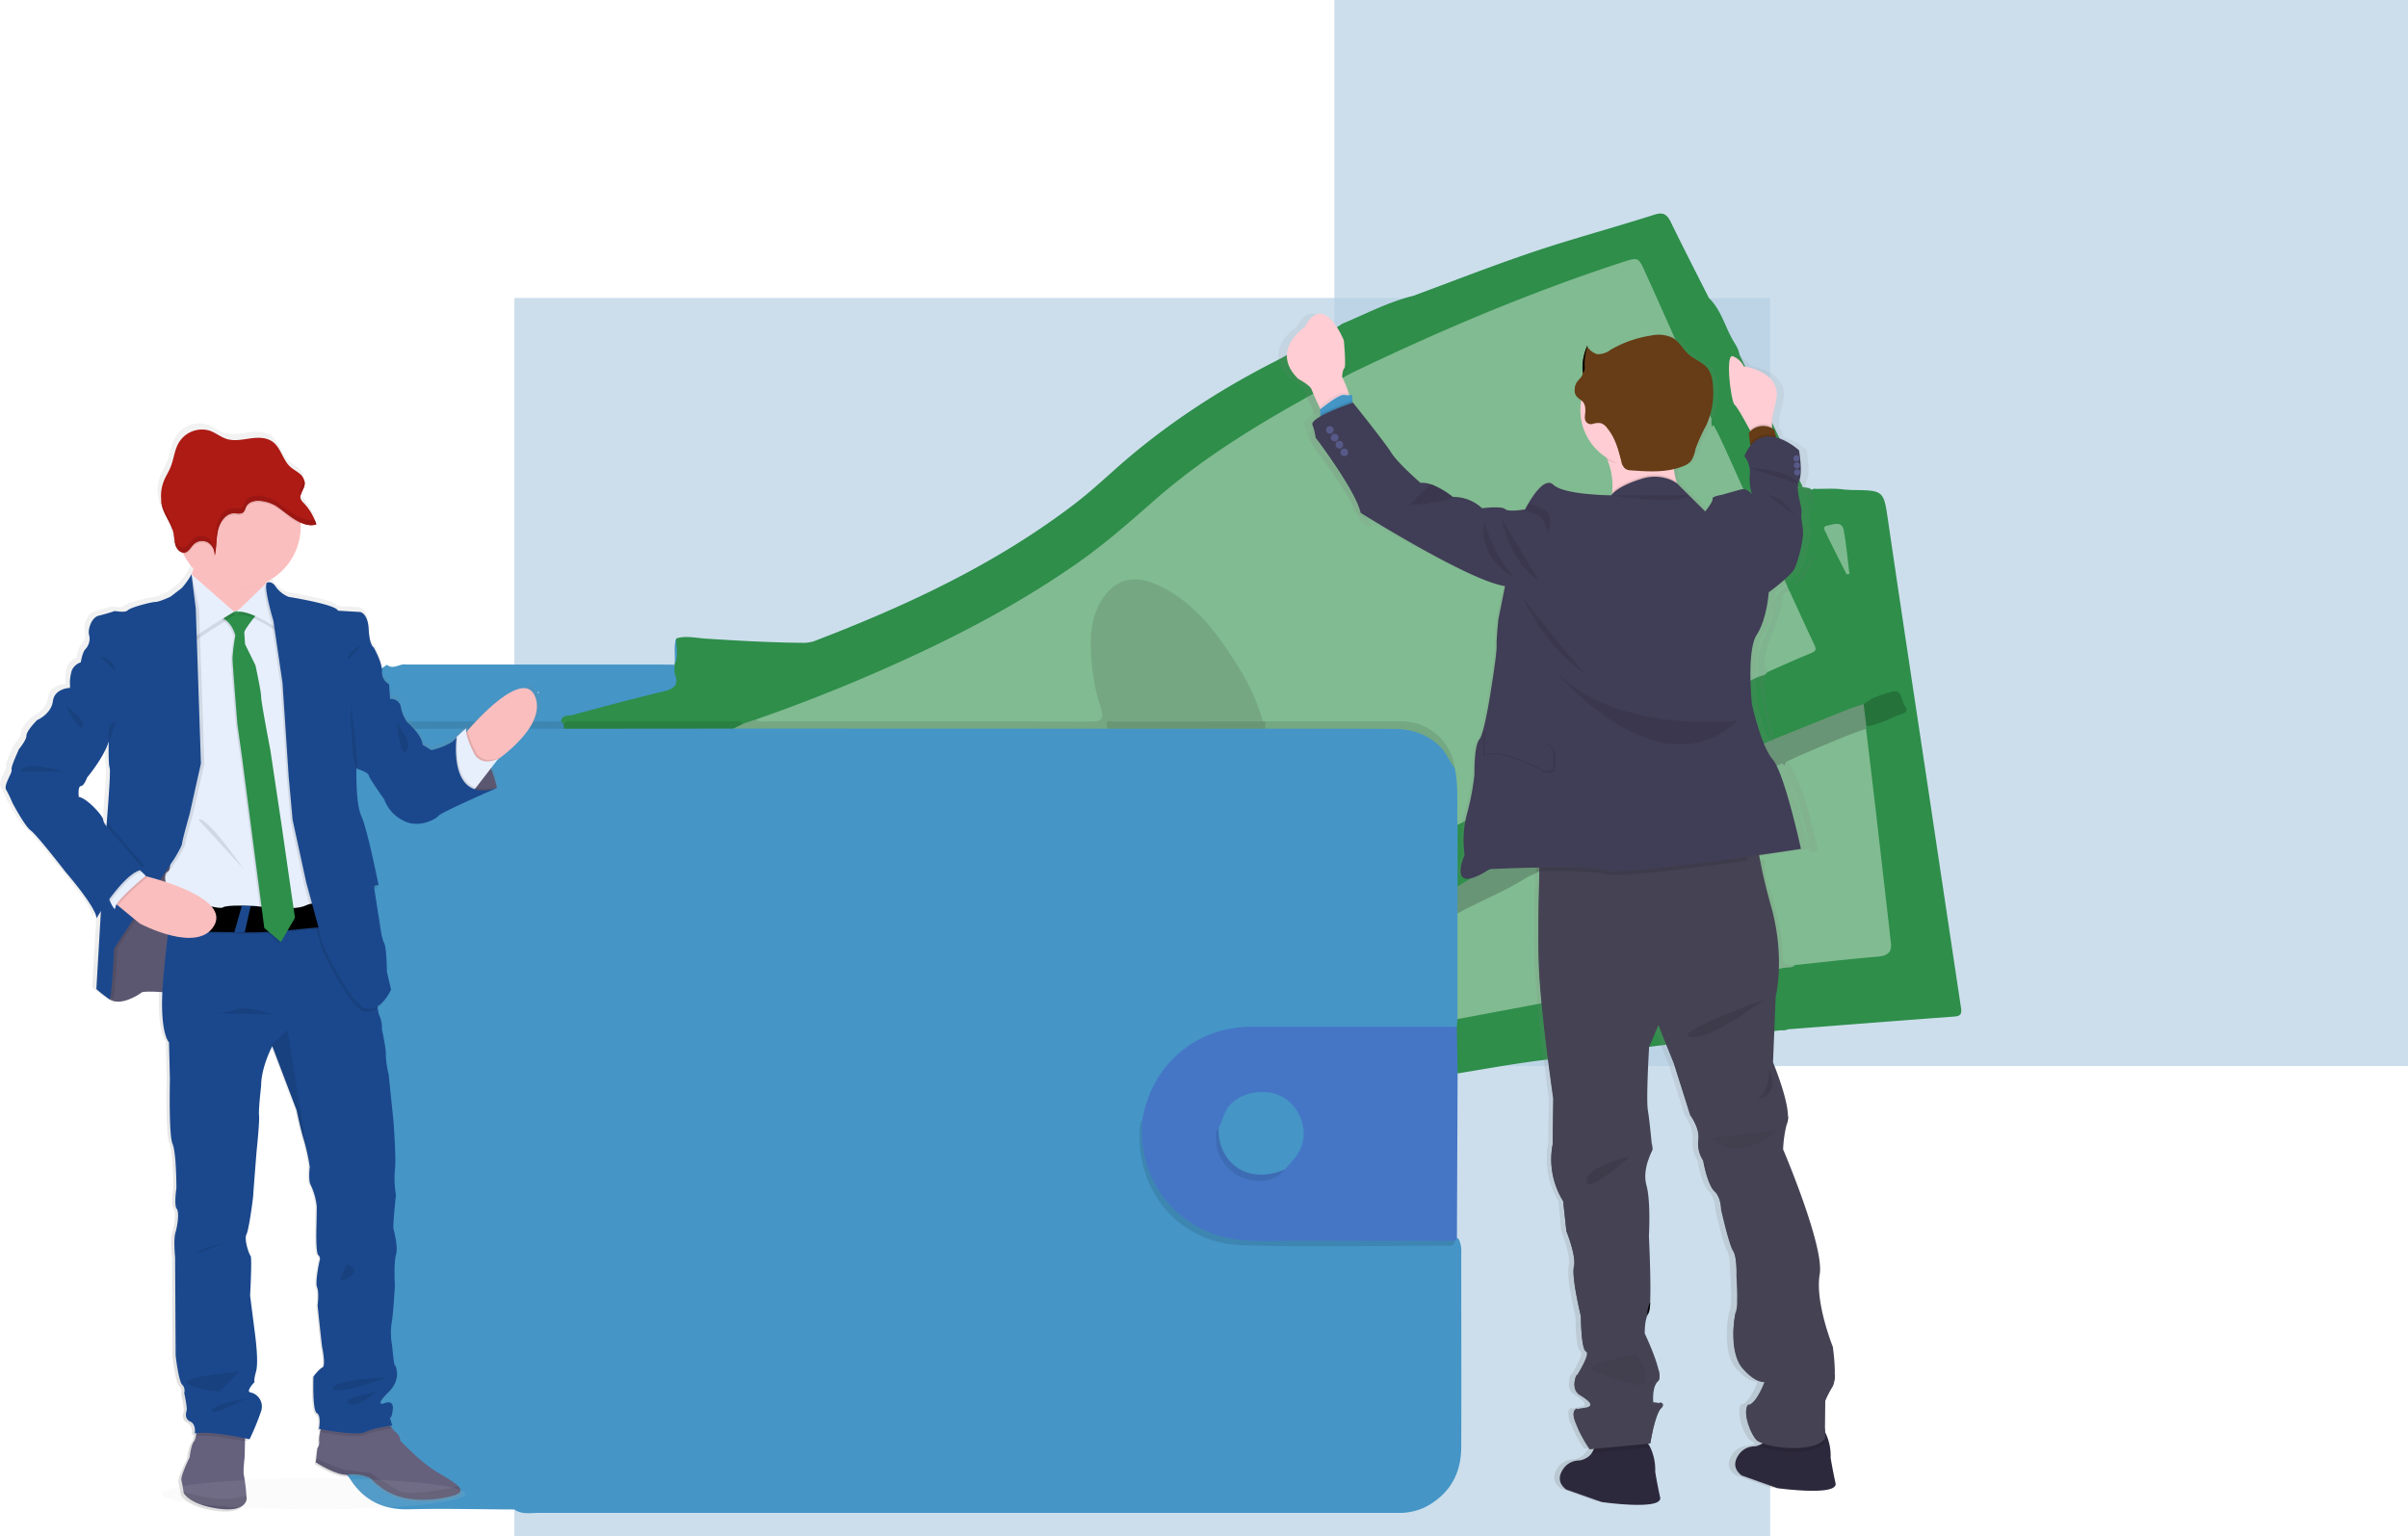 <?xml version="1.0" encoding="UTF-8"?> <svg xmlns="http://www.w3.org/2000/svg" xmlns:xlink="http://www.w3.org/1999/xlink" viewBox="0 0 977.86 624"><defs><style>.cls-1{fill:#b7d0e5;opacity:0.7;}.cls-2{fill:#81bb91;}.cls-3{fill:#4595c6;}.cls-4{fill:#4576c6;}.cls-5{fill:#75a882;}.cls-6{fill:#2e8e4a;}.cls-7{fill:#3e86b2;}.cls-8{fill:#74a883;}.cls-9{fill:#298042;}.cls-10{fill:#699776;}.cls-11{fill:#689575;}.cls-12{fill:#2f8e4a;}.cls-13{fill:#81b48f;}.cls-14{fill:#3e6cb4;}.cls-15{fill:#25723b;}.cls-16{fill:#378b50;}.cls-17{fill:#80b28e;}.cls-18{fill:#80b38f;}.cls-19{fill:#7eba8f;}.cls-20{fill:#81b38f;}.cls-21{fill:url(#linear-gradient);}.cls-22{fill:#65617d;}.cls-23,.cls-31,.cls-33,.cls-34,.cls-38,.cls-41{isolation:isolate;}.cls-23,.cls-31,.cls-41{opacity:0.1;}.cls-24{fill:#fbbebe;}.cls-25{fill:#e7effd;}.cls-26{fill:#1b488d;}.cls-27{fill:#2d8f4a;}.cls-28{fill:#ae1a14;}.cls-29{fill:#9c1713;}.cls-30{fill:#e6e8ec;}.cls-31{fill:#d4d4d4;}.cls-32{fill:#57a56d;}.cls-33{fill:none;stroke:#5a5773;stroke-miterlimit:10;stroke-dasharray:12;opacity:0.2;}.cls-34{fill:#6c63ff;opacity:0.5;}.cls-35{fill:url(#linear-gradient-2);}.cls-36{fill:#2d293d;}.cls-37{fill:#454353;}.cls-38{opacity:0.05;}.cls-39{fill:#ffcdd3;}.cls-40{fill:#663d16;}.cls-41,.cls-42{fill:#4496c7;}.cls-43{fill:#403d56;}.cls-44{fill:#575988;}</style><linearGradient id="linear-gradient" x1="-2812.44" y1="3811" x2="-2812.44" y2="3812.41" gradientTransform="matrix(156.15, 0, 0, -314.66, 439275.08, 1199767.2)" gradientUnits="userSpaceOnUse"><stop offset="0" stop-color="gray" stop-opacity="0.25"></stop><stop offset="0.54" stop-color="gray" stop-opacity="0.12"></stop><stop offset="1" stop-color="gray" stop-opacity="0.1"></stop></linearGradient><linearGradient id="linear-gradient-2" x1="-6018.45" y1="1219.21" x2="-6018.45" y2="732.7" gradientTransform="matrix(1, 0.01, -0.01, 0.99, 6664.77, -521.37)" gradientUnits="userSpaceOnUse"><stop offset="0" stop-color="gray" stop-opacity="0.25"></stop><stop offset="0.54" stop-color="gray" stop-opacity="0.12"></stop><stop offset="1" stop-color="gray" stop-opacity="0.1"></stop></linearGradient></defs><g id="Layer_2" data-name="Layer 2"><g id="Layer_1-2" data-name="Layer 1"><rect class="cls-1" x="541.86" width="436" height="433"></rect><rect class="cls-1" x="208.86" y="121" width="510" height="503"></rect><polygon class="cls-2" points="507.77 161.84 668.86 95 745.9 265.65 600.64 346.03 593.74 278.1 507.77 161.84"></polygon><path class="cls-3" d="M208.85,613.1c-14.29-.06-28.58-.43-42.86-.08-10.71.27-18.6-3.82-24.15-12.81-.89-1.13-2.2-2-2.5-3.53-1.5-4.76-.76-9.65-.84-14.49q0-130,0-260.06a21.28,21.28,0,0,0-.71-6.92c-.83-6.34-.45-12.72-.34-19.09,0-1.77.23-3.65,2.21-4.57a2.74,2.74,0,0,1,1.47-.08c9.86,4.18,20.27,3,30.53,3,19.13.09,38.27,0,57.41.05q34.42-.07,68.83,0,75.9-.09,151.8,0c21.16,0,42.32-.08,63.47,0,17.09,0,34.18,0,51.27,0,12.92,0,22.38,5.2,27.38,17.49,2.54,7.58,1.2,15.42,1.53,23.15.08,8.21.12,16.42,0,24.62.26,3.8-.07,7.59,0,11.38,0,14.09.27,28.17-.12,42.25a6.57,6.57,0,0,1-1,3.56c-2.28,1.93-5,1.42-7.66,1.43q-35.46.06-70.93,0c-27.28,0-41.18,10.44-48.67,36.57-3.37,13.81,3.3,31.46,15,40.39a44.33,44.33,0,0,0,27.82,9.19q37.68,0,75.36,0c2.45,0,5,.46,7.13-1.45a1.5,1.5,0,0,1,2.32.66,12.42,12.42,0,0,1,.79,5.39c0,26.15.11,52.3,0,78.45,0,8.94-3.1,16.62-10.63,22.07a23.6,23.6,0,0,1-13.92,4.82c-1.67,0-3.33,0-5,0q-172.64,0-345.29,0C215.28,614.5,211.84,615.2,208.85,613.1Z"></path><path class="cls-3" d="M140.11,289c2.55-9.12,9.78-14,17-19,2.61,2.21,5.17-.6,7.77-.09l97.08,0c4,0,8,0,12,.08,3.63,7.62,2.64,10-5.1,12.35-11.16,3.36-22.5,6-33.8,8.81a32.88,32.88,0,0,0-7.94,2.85,17.32,17.32,0,0,1-5.46.49c-21.32,0-42.65.12-64-.07C151.37,294.36,144.88,294.19,140.11,289Z"></path><path class="cls-2" d="M591.87,335c-.3-7.65.48-15.35-1.06-22.94-4.62-12.55-11.85-17.61-25.22-17.62h-45a28.07,28.07,0,0,1-6.47-.36,5.13,5.13,0,0,1-1.58-.76,10.62,10.62,0,0,1-2.43-4.31c-4.84-12.95-12.21-24.36-21.05-34.9a55.86,55.86,0,0,0-19.15-14.94c-11.05-5.19-20.12-1-23.69,10.8-3.06,10.12-1.53,20.11.45,30.12.55,2.78,1.48,5.47,1.92,8.27.66,4.2-.36,5.52-4.5,6a46.17,46.17,0,0,1-5,.1q-62,0-123.89,0c-2.77,0-5.7.62-8.21-1.26-.32-3.54,2.87-3.15,4.71-3.84,27-10.16,53.69-21,79.3-34.29,24.45-12.71,48.15-26.74,68.57-45.38,19.08-17.42,40.07-31.94,62.33-44.81,2.44-1.42,4.81-3,7.69-3.49a3.75,3.75,0,0,1,1.44.3c3.48,4.2,6.65,8.23,2.81,14.16-1.69,2.62.53,5.45,2.2,7.7,4.06,5.47,8,11,11.73,16.73a40,40,0,0,1,4.32,7.84c1,2.76,2.68,4.51,5.68,4.83,6.23,2.06,11.36,6.19,17.08,9.22C586.62,228.37,598.21,234.9,611,239c2.52.81,4.07,2.36,3.45,5.19-3.21,14.65-2,29.83-5.27,44.47-2.73,12.12-5.89,24.16-6.5,36.67a10.31,10.31,0,0,1-1.78,5.65C598.27,333.22,595.67,335.44,591.87,335Z"></path><polygon class="cls-2" points="615.86 352 726.76 302.54 745.9 346.03 743.86 400 615.86 418.46 615.86 352"></polygon><path class="cls-4" d="M591.92,436q-.13,33.51-.28,67l-.84,1c-1.57,1.33-3.47,1-5.26,1-26.27,0-52.55.41-78.82-.1-28.09-.54-46.61-24.42-42.86-49.87,3.63-22.39,21.79-38,44.28-38H591.6C594.67,423.25,594.13,429.59,591.92,436Z"></path><path class="cls-5" d="M306.94,292.2c1.42,1.29,3.17.78,4.78.78,43.59,0,87.18,0,130.77.09,4.35,0,6.24-.59,4.54-5.51a81.11,81.11,0,0,1-3.9-20.9c-.64-9.14,0-18.23,6.37-25.82,5.3-6.32,12.48-6.77,19.81-3.58,15,6.55,24.37,19,32.77,32.29A90.12,90.12,0,0,1,512.89,293c-1.87,1.93-4.31,1.5-6.6,1.5-17,0-34,0-51,0-1.91,0-4.09-.65-5.48,1.46l-152.12-.05c.21-2.25,2.35-2.14,3.68-3C303.22,292.39,304.91,290.94,306.94,292.2Z"></path><path class="cls-2" d="M591.86,413.93V371c1-2.11,3.07-2.93,5-3.9,8.14-4.11,16.41-7.94,24.36-12.45,2.58-1,5.12-1.61,7.32.82,1.48,6.53.44,13.15.68,19.72.17,4.45,0,8.92.08,13.37-.75,6.06,1.86,12.1.19,18.17-1.34,2-3.49,2.4-5.6,2.79-9.1,1.68-18.22,3.26-27.31,5.06C595,414.89,593.29,415.2,591.86,413.93Z"></path><path class="cls-6" d="M591.86,413.93,628.81,407a38.92,38.92,0,0,1,2.87,23c-13.35,1.37-26.53,3.83-39.76,6q-.17-9.49-.32-19C591.69,416,591.77,415,591.86,413.93Z"></path><path class="cls-7" d="M463.86,455c-.85,12.25,2.07,23.39,10,32.93a43.27,43.27,0,0,0,25.65,15c9.72,1.92,19.56.9,29.34,1,20.65.15,41.3.05,61.95.06-.33,2.51-2.29,2-3.85,2-27.42,0-54.87.65-82.27-.17-26.36-.79-44.45-22.83-41.63-49.6C463.1,455.74,463.58,455.36,463.86,455Z"></path><path class="cls-7" d="M140.11,289c7.4,3.39,15.19,4.19,23.27,4.11,21.47-.21,43-.08,64.43-.09a2,2,0,0,1,1.56,1.13A1.82,1.82,0,0,1,229,296q-37.68,0-75.35.06c-5,0-9.34-2-13.71-4C140,291,140,290,140.11,289Z"></path><path class="cls-8" d="M513.84,293c18.39,0,36.79,0,55.18,0a21.82,21.82,0,0,1,21.79,19.08c-2.28-2.81-3.43-6.32-6.15-8.95-5.24-5.05-11.5-7-18.51-7.07-17.43-.09-34.86-.07-52.29-.09A2.12,2.12,0,0,1,513.84,293Z"></path><path class="cls-9" d="M229,296l-.16-1.87c1.1-3.22,4-2.42,6.24-2.52,9.32-.45,18.65-.16,28-.19,10.83,0,21.66-.09,32.49.06,2.3,0,5.12-.67,6.31,2.46l-4.1,2Z"></path><path class="cls-10" d="M513.84,293c0,1,0,2,0,3h-64c-1.85-4.33,1.75-2.91,3.35-2.92C471.11,293,489,293,506.92,293l6,0Z"></path><path class="cls-11" d="M620.8,355.92c-9.19,5.91-19.37,9.89-28.94,15.07,0-3.67,0-7.34,0-11a6.18,6.18,0,0,1,5.7-3.31c2.82,1.8,5.53,1.5,8.44,0A16.25,16.25,0,0,1,620.8,355.92Z"></path><path class="cls-12" d="M596.92,357l-5,3V335l8-3.91a2.34,2.34,0,0,1,.77,1.76,138,138,0,0,0-.73,17.72C600,353,599.47,355.61,596.92,357Z"></path><path class="cls-6" d="M748.79,198.83c1.16.07,2.32.18,3.48.2,12.93.14,12.66.17,14.56,13.2,5.38,36.83,11,73.62,16.52,110.43q6.49,43.39,13,86.77c.35,2.36-.17,3.27-2.68,3.46-22.54,1.67-45.08,3.44-67.62,5.18-2.3.9-4.16.29-4.35-2.24-.59-7.7-.25-15.36,2.41-22.74,1.36-1.41,3.29-1.51,5-2.14,10-1.26,20.09-2.57,30.18-3.51,6.74-.62,7.51-1.67,6.67-8.56q-4.92-40.8-9.12-81.69a4.94,4.94,0,0,1,.24-1.53c3.25-3.34,8-3.56,11.87-5.59,1.86-1,4.32-1.32,2.85-4.49-1.18-2.56-2.4-4.23-5.59-2.68s-6.46,2.5-9.54,4.11c-10,4.08-20,8-29.9,12.35-2,.91-4.21,2.28-6.52.46-3.86-8-6-16.21-4.35-25.12a4.91,4.91,0,0,1,1.28-2c4.52-3.12,9.84-4.6,14.74-7,3.21-1.56,4-2.9,2.38-6.38-2.91-6.44-6.54-12.61-8.14-19.61a3.63,3.63,0,0,1,.56-1.45c8.48-6.6,10.56-15.49,9.14-25.62-.42-2.94-.63-5.91-1.06-8.85-.28-1.88-.69-4,1.57-5.25C740.51,198.67,744.66,198.23,748.79,198.83Z"></path><path class="cls-6" d="M574,120.13c19.88-7.37,39.59-15.19,59.87-21.44,12.66-3.9,25.43-7.49,38-11.51,3.69-1.17,5.18,0,6.71,3.2,5,10.29,10.23,20.43,15.38,30.64,4.89,4.73,6.46,11.36,9.66,17,1.41,2.5,3.45,5,2.61,8.24-1.92,7.27-2,14.32,2.27,20.93a68.93,68.93,0,0,1,4.75,8.69c.29,2.09-.18,4.15-.28,6.23-2,5.07.46,10,.44,15.08,0,3.71-.89,5-4.5,3.49-4.07-3.14-4.54-8.28-6.78-12.43-2.66-4.93-4.7-10.18-7-15.27-.47-3,.52-5.9.89-8.84.8-6.35-.38-11.73-6.24-15.52-3.76-2.43-6.7-5.9-9.6-9.32-5-9.26-8.81-19-13.25-28.54-1.71-3.67-3.69-4.4-7.42-3.16-32.89,11-65.16,23.51-96.36,38.71-3.6,1.75-7.17,3.54-10.92,4.95-1.5.57-3,1.71-4.7.64a5.62,5.62,0,0,1-.93-3.78,16.48,16.48,0,0,0-2.94-10.79,3.12,3.12,0,0,1-.64-3.24h0a4.43,4.43,0,0,1,2.59-2.82C555,127.31,564,122.58,574,120.13Z"></path><path class="cls-6" d="M301.83,293.91c-1.18-1.33-2.77-.89-4.2-.89q-32.1,0-64.19,0c-1.59,0-3.37-.5-4.63,1.08l-1-1.12c.48-2.85,3.12-2.14,4.77-2.6,12.24-3.33,24.51-6.56,36.83-9.55,4-1,6.36-2.29,4.72-6.9-.42-1.19-.17-2.62-.23-3.94l0,.05c1.35-3.5,0-7.2.75-10.74,3.9-1.2,7.82-.18,11.7.07,13.1.85,26.21,1.6,39.34,1.72a13.51,13.51,0,0,0,4.88-.66C368.2,246,404.6,229.09,436.81,204.34c5.53-4.25,10.71-9,15.91-13.62,20.21-18.06,42.7-32.7,66.87-44.84,2-.53,2.19,1.17,2.35,2.31.59,4.23,2.88,7.24,6.21,9.69,1.26.93,2.93,1.88,1.66,4-21.54,12-42.42,25-61,41.31-10.25,9-20.47,18-31.68,25.8-20.11,14-41.55,25.77-63.71,36.16a696.84,696.84,0,0,1-66.47,27.09Z"></path><path class="cls-3" d="M274.61,259.3c-.06,3.59,1.15,7.27-.74,10.74C274.49,266.49,273.32,262.81,274.61,259.3Z"></path><path class="cls-13" d="M538,172.79c-4.28,2.09-3.36,6.05-1.62,8.45,7.62,10.48,14.14,21.62,20.84,32.66-3-.06-4.55-1.54-5.75-4.41-3.55-8.45-9.38-15.54-14.62-23-3.1-4.38-7.62-8.4-2.29-14.22,1-1.15,0-2.86-.63-4.21-1-2.08-2.07-4.16-3.11-6.24L532,160c3.7,2.26,4,6.58,6,9.89A2.22,2.22,0,0,1,538,172.79Z"></path><path class="cls-3" d="M494.87,458c1.65-2.81,2.08-6.15,4.24-8.81,5.14-6.31,18.08-8.22,25-1.23,6,6.1,8,16.14.32,24-.92.94-1.72,2-2.58,3-6.4,4.55-13.05,4.65-19.56.54S493.54,465.4,494.87,458Z"></path><path class="cls-14" d="M494.87,458c-.64,13.06,10.76,23.91,27,16.94-4.45,5.18-10.05,5.69-16.14,3.85-6.26-1.88-11.55-8.35-11.79-14.63C493.85,462.08,493.05,459.77,494.87,458Z"></path><path class="cls-2" d="M716.79,349.15,734.93,346c1.76-1.33,1.61-3,1.13-4.95-2.4-9.7-4.88-19.38-9.32-28.41-.58-1.18-1.42-2.29-1.22-3.73,3.13-3.47,7.7-4.18,11.65-6.07,5.06-2.4,10.32-4.31,15.52-6.37,1.6-.63,3.25-1.87,5.08-.46,1.34,11.19,2.72,22.38,4,33.57q2.85,24.47,5.62,48.93c.13,1.16.15,2.33.36,3.47.8,4.23-.59,6.22-5.21,6.59-11.24.89-22.44,2.25-33.66,3.42-3.94,1.31-6.1-.11-6.22-4.25-.32-10.68-3.8-20.69-6.28-30.92C715.8,354.41,713.9,351.55,716.79,349.15Z"></path><path class="cls-11" d="M757.77,296c-10.9,3.72-21.32,8.6-31.94,13-.6.59-.15,1.75-1.15,2.12a36.5,36.5,0,0,1-5.74-10.1,1.93,1.93,0,0,1,1.88-1c10-4,19.92-8,29.91-12,2-.79,4-1.37,6.08-2.05,1.87,2.81,2.8,5.73,1.1,9C757.87,295.33,757.82,295.68,757.77,296Z"></path><path class="cls-2" d="M726.68,240c3.37,7.35,6.72,14.72,10.16,22,.81,1.74.58,2.49-1.32,3.27-6,2.41-11.81,5.1-17.7,7.68-3.12-.62-2.31-3.2-2.29-5.1a24.44,24.44,0,0,1,3.3-11.24c2-3.79,2.32-8.17,3.39-12.29C722.8,242.19,723,239.24,726.68,240Z"></path><path class="cls-15" d="M757.91,295c-.36-3-.73-6-1.1-9,3.42-2.79,7.69-4,11.7-5.09s3.41,3.79,5.08,5.82c1.49,1.81.33,2.79-1.69,3.43C767.2,291.66,763,294.51,757.91,295Z"></path><path class="cls-16" d="M725.74,238.16c6.23-4.09,7.62-10.56,8-17.25a56.85,56.85,0,0,0-1.52-19.16,17.4,17.4,0,0,1-.17-3.9l2.57.38,1.14.66c.56,4.88.83,9.81,1.74,14.62,1.84,9.78-2.89,21.33-10.79,25.52C725.85,239.42,725.65,239,725.74,238.16Z"></path><path class="cls-17" d="M716.79,349.15c-.91,6.15,2,11.58,3.41,17.26,1.73,7.06,3.9,14,3.59,21.38-.16,3.86,2.13,4.37,5.11,4.23-1.13,1.24-2.71.74-4.08,1.07l-3,0c-.3-14.49-4.89-28.15-8.12-42.07,0-.33,0-.66,0-1C714.53,349,715.65,349,716.79,349.15Z"></path><path class="cls-18" d="M725.74,238.16l1,.87c0,.34-.06.67-.08,1-1.5.12-2.64.84-2.76,2.37-.59,7.68-4.42,14.36-6.53,21.57-.87,3-1.36,6.11.43,9l-1,1c-.77.95-1.45,2.19-2.89.86-.46-6.36.21-12.46,3.5-18.15a23.43,23.43,0,0,0,2.59-9.47C720.42,243.29,722,240.05,725.74,238.16Z"></path><path class="cls-19" d="M749.87,233.27c-2.67-5.3-5.38-10.59-8-15.93-.62-1.3-2.37-3.46.34-3.89,2.13-.33,5.79-2.15,6.53,2,1.06,5.83,1.56,11.77,2.29,17.67Z"></path><path class="cls-16" d="M713.93,274.91l2.89-.86c-1.24,9.05,1.67,17.46,4,26l-1.88,1C715.45,292.69,713.28,284.07,713.93,274.91Z"></path><path class="cls-2" d="M582.88,199.94c-6.48-1.34-10.32-6.34-14.18-10.92-6-7.07-11.38-14.62-17-22a8.43,8.43,0,0,1-1.95-3.16c-.66-4-3.6-7.61-1.75-11.95,36-17.35,72.66-32.95,110.65-45.35,6.61-2.16,6.66-2.21,9.45,4,4.26,9.37,8.43,18.79,12.64,28.19-3.68,1.21-7.54-.08-11.28,1a54.05,54.05,0,0,0-13.39,5.39c-2,1.21-4.18,2.62-6.54,1.62-3.71-1.59-3.93.9-4.2,3.27-.32,2.83-.63,5.63-2.11,8.15-2.65,3.63,1.9,5.43,2.13,8.33A19.57,19.57,0,0,0,652,184.84c4.86,4.36,6.46,9.89,6,16.2a4.38,4.38,0,0,1-.54,1.45l-.58.53c-8.42,0-16.85.39-24.58-4-2.2-1.26-3.69.64-5.07,2a15,15,0,0,0-4.18,6.06c.29,1-.22,1.62-1.13,2-7.16,1.24-14.19.95-20.82-2.22a23,23,0,0,0-9-2.06C588.43,204.15,585.72,201.92,582.88,199.94Z"></path><path class="cls-2" d="M688.2,189.16c3.22-5.19,3.91-11.54,7.58-16.52,5.15,8.68,8.5,18.22,12.86,27.28-4.69,2.25-10.93,1.79-13.44,7.87-.59,1.41-1.57.52-2.3-.15L687.84,203l-.66-.13a18.67,18.67,0,0,1-5.76-5.43c0-1.76-1.1-3.35-.83-5.16C682.9,190.7,685.75,190.43,688.2,189.16Z"></path><path class="cls-20" d="M724.68,311.15c.14-.84.23-1.71,1.15-2.12,6.81,10.62,9.23,22.76,12.08,34.76.77,3.25-1.74,1.84-3,2.24C733.21,333.91,729.34,322.41,724.68,311.15Z"></path><polyline class="cls-6" points="706.4 144.05 732.1 197.85 708.64 199.92 680.72 138.74"></polyline><polyline class="cls-6" points="708.64 199.92 726.68 240.03 741.89 217.34 732.1 197.85"></polyline><polygon class="cls-6" points="631.68 429.99 726.05 418.07 724.83 393.09 628.81 407.01 631.68 429.99"></polygon><polygon class="cls-6" points="519.59 145.88 545.63 131.33 547.98 151.94 529.81 161.84 516.86 148 519.59 145.88"></polygon><polygon class="cls-6" points="599.86 331.12 713.93 274.91 718.94 301.05 596.92 357.02 599.86 331.12"></polygon><polygon class="cls-11" points="620.8 355.93 728.9 307.74 718.94 301.05 596.92 357.02 598.86 362 620.8 355.93"></polygon><path id="Path_20701" data-name="Path 20701" class="cls-21" d="M2.45,311.3c-.42-1.17,2.78-7.66,2.78-8s3.32-3.93,3.32-6S13,291,13,291s5.88-2.44,6.53-7.76,7.05-5.43,7.07-5.43h0s0-.48-.05-1.22a18,18,0,0,1,.8-6.22A6.28,6.28,0,0,1,31,267.26s.64-4.14,1.92-5.42a6.11,6.11,0,0,0,1.51-5.74c-.64-2,.86-7.13,4-7.84S45,246.34,45,246.34s.35.07.86.14l.42-.14a17.22,17.22,0,0,0,2.26.28,2.71,2.71,0,0,0,1.81-.6c1.08-1.17,9.75-3.4,11.36-3.4s6.21-2.14,6.21-2.14L72.5,237a30.55,30.55,0,0,0,4-5.56l0-.08h0a19.29,19.29,0,0,0,1-2.8h0a25.11,25.11,0,0,1-4-5.47c-.11-.21-.21-.43-.32-.63a2.46,2.46,0,0,1-.71-.12.94.94,0,0,1-.28-.1A4.69,4.69,0,0,1,70,219.49h0a5.75,5.75,0,0,1-.2-.71.43.43,0,0,0,0-.25,2,2,0,0,1-.1-.48c0-.17,0-.19-.05-.27s0-.32-.07-.49a1.13,1.13,0,0,1,0-.26,4.07,4.07,0,0,0-.08-.61h0a21.83,21.83,0,0,0-.34-2.25h0c-.64-2.85-2.37-5.32-3.61-8h0c-.18-.38-.34-.77-.49-1.16s-.3-.86-.42-1.29l-.11-.4q-.12-.48-.21-1a3.1,3.1,0,0,0-.08-.42c-.07-.44-.14-.88-.17-1.33a16.53,16.53,0,0,1,1.06-7.5c.81-2,2-3.79,2.81-5.79,1.24-3,1.56-6.43,3.06-9.34a11.12,11.12,0,0,1,13.34-5.43c2.33.86,4.35,2.54,6.71,3.3,3.17,1,6.55.25,9.82-.21s6.9-.49,9.54,1.65c3,2.46,3.86,7.09,6.71,9.8,1.19,1.13,2.68,1.86,3.95,2.91a6.38,6.38,0,0,1,2,2.7,1.55,1.55,0,0,0,.07.23,2.13,2.13,0,0,1,.08.27c0,.1,0,.22,0,.32a.89.89,0,0,1,0,.23,2.72,2.72,0,0,1,0,.57h0a4.89,4.89,0,0,1-.09.53V195a3.22,3.22,0,0,1-.14.44v.09l-.18.48-.11.25-.09.2a12.78,12.78,0,0,0-1,2.46,2.86,2.86,0,0,0,.09,1.64,4.9,4.9,0,0,0,1.2,1.55,22.31,22.31,0,0,1,4.83,7.74c.12.33.24.66.35,1h0l-.15,0a6,6,0,0,1-.94.2c-.18,0-.36.05-.54.06a8.38,8.38,0,0,1-2.18-.17,5.47,5.47,0,0,1-.55-.13,12.8,12.8,0,0,1-2.14-.79v1a25.3,25.3,0,0,1-14,22.63,5.52,5.52,0,0,1-.1.71c0,.25,0,.39-.07.58l.28-.28s1.94-1,3.76,1.8a12.15,12.15,0,0,0,5.24,4s19.49,3.08,20.24,5.64l9.11.52s3.21.43,3.56,7.14,2,7.34,2,7.34,3.74,6.59,3.42,10a5.61,5.61,0,0,0,2.86,5.11l.42,6.05a4.11,4.11,0,0,1,4.49,3.62,14.31,14.31,0,0,0,2.67,6.07s5.9,4.89,6.22,9l3.63,2.24s8.47-1.91,10.4-5.32l.59-.56a.35.35,0,0,0,.05-.08v0a27.22,27.22,0,0,1,3.57-3.13,2.59,2.59,0,0,0-.17,1.71l.63-.71L192,293.4s13.68-12.84,21.71-13.83h0c.11-.2.63-2.22,2-1a11.17,11.17,0,0,1,.7,15.78q-.3.33-.63.63L203,307l-.33.24-2.76,3.57c.47,1.11.86,2.19,1.18,3.17a.1.1,0,0,0,0,.09c.06.22.14.42.2.62l.06.21.18.59c.06.18.06.23.1.35s0,.14.06.2c.3,1.07.5,1.89.6,2.34l.71-.22-.71.3v.12l0,.22-.66.28c-3.75,1.63-22.47,9.84-23.44,11.1s-8.14,5.42-14.57,2a15.47,15.47,0,0,1-7.84-8.62s-6.21-8.61-6.42-9.88-5-2.77-5-2.77-.42,14.27,2,19.46,7.09,28.31,7.09,28.31a3.54,3.54,0,0,0-.92-.06c.18.84.28,1.34.28,1.34a3.12,3.12,0,0,0-1.14,0c.34,2.62,2.31,14.81,2.31,14.81s.65,5.53,1.72,7.44,1.17,11.92,1.17,11.92l1.72,7.23c-.2.42-.42.84-.65,1.24h0a18.65,18.65,0,0,1-4.93,6.38,13.13,13.13,0,0,0,.86,3.31,11.56,11.56,0,0,1,.86,5.1s1.82,8.19,1.6,10.53a38.82,38.82,0,0,0,1.18,8.09l2,18.45s1.28,16.06.64,20.43a38.74,38.74,0,0,0,.44,10.31s-1.29,12.65-1,14,1.93,7.34,1,10.64-.44,12.34-.44,12.34-.64,11.9-1.38,15.73a27.21,27.21,0,0,0,.21,8.73s.71,8.18,1.07,8.18,3.1,5.64-2.57,11.17-2.14,4.68-2.14,4.68,4.5-2.24,4,2.34c-.52,4.35-1.22,3.21-1.29,3.09l1.07,3.49-.71.11.62.71a15.66,15.66,0,0,0,2.14,2.24,4.68,4.68,0,0,1,1.43,3.09s7.92,8.62,15.31,13c3.89,2.3,7.24,4.24,8.71,5.85,1.32,1.42,1.11,2.61-1.63,3.51-5.79,1.91-16,2.85-23.24.42a27.17,27.17,0,0,1-11.35-7.34,16.27,16.27,0,0,0-9.11-1.49c-4.5.84-13.49-5-13.49-5l.16-1.51.48-4.34a3.43,3.43,0,0,0,.75-2.66,14.05,14.05,0,0,1,.38-3.82c.07-.42.16-.84.24-1.24L129,581s1.07-5.43-.86-6.49-1.38-15-1.38-15,2.45-3.19,3.74-3.72.11-7.13-.11-8-1.93-17.34-1.93-17.34.65-5.21-.21-7.45,1-10.79,1-10.79a2,2,0,0,0-.54-2.34c-1.19-1.28-.72-12.66-.72-12.66s.1-5.74.1-7.23a26.24,26.24,0,0,0-2.46-8.72c-1.18-1.81-.42-7.45-.42-7.45h0l-.07-.42a3.13,3.13,0,0,0-.1-.6l-.09-.57a79.87,79.87,0,0,0-2.12-9.28c-1.42-4.46-3-12.33-3-12.33l-10-26-.12-.31s-4.6,8.51-4.6,16.41c0,0-1.18,9.47-.86,12s-.94,14.51-.94,14.51-1.4,17.23-1.4,18-1.71,14-2.79,16.06,1.08,8.19,1.72,8.82-.21,16.28-.21,16.28,1.61,12.33,1.93,14.89,1.6,12.34.53,16.16-.64,4.36-.64,4.36-3.86,3.93-1.61,4.28a5.92,5.92,0,0,1,4.29,7.75,99.75,99.75,0,0,1-4.72,11.42s-.66-.15-1.77-.37v1.26l-.13,6.34s-.71,6.06-.32,7.44c.31,1,.71,5.78,1,8.27.08.91.12,1.52.12,1.52s0,5.63-11.89,3.93-14-6.38-14-6.38a3,3,0,0,0-.09-.59c-.18-1.07-.56-3.36-.88-4.63-.42-1.71,3.43-9.36,3.43-9.36s.64-5.21,1.72-6.38a5.68,5.68,0,0,0,.85-2.23c.1-.43.19-.88.26-1.32-.27,0-.53.08-.79.14,0,0,.64-3.72-1.83-4.89s-1.82-3.61-1.5-4.68-1-7-1-7a3.45,3.45,0,0,0-.86-3.39c-1.5-1.5-2.67-11.92-2.67-11.92l-.21-40.2s-.75-7.14.1-10,1.72-8.4.54-9.89-.1-8.4-.1-8.4,0-14.57-1.62-18.18-1.07-26.49-1.07-26.49l-.42-15s-3.5-3.31-2.67-20.57c-3.73-.24-7.94-.37-8.57.14-1.17,1-8.78,5.85-13.27,2.77a57.94,57.94,0,0,1-5.35-4.15l1.88-31.88c-1.18,1.77-1.89,3-1.89,3,0-4.47-12.64-18.94-12.64-18.94s-11.8-15.17-14.37-17-7.6-11.38-7.6-11.38a47.43,47.43,0,0,0-2.58-5.32C-1,317.58,2.88,312.47,2.45,311.3Zm27.64,11.16c3.21.32,10,7.66,10.07,9.27a6.42,6.42,0,0,0,1.43,2.85c0-.64.1-1.3.15-2,.76-9.4,1.58-20.85,1.21-22-.65-1.92-.42-10.53-.42-10.53h0l-.12-.16c-2.14,6.67-8.86,14.54-8.86,14.54S32.37,317.91,31,318s-.89,4.44-.89,4.44Z"></path><path id="Path_20702" data-name="Path 20702" class="cls-22" d="M201.8,320s-3.9-20.48-16.47-20.58l-9.18,18.89,6.12,4.22S195.57,323,201.8,320Z"></path><path id="Path_20703" data-name="Path 20703" class="cls-23" d="M176.15,318.35l6.12,4.22a72,72,0,0,0,16-1.35A19.28,19.28,0,0,0,201.8,320a1.3,1.3,0,0,0-.07-.33v-.08a46.25,46.25,0,0,0-2.38-7.52c-.39-.92-.83-1.87-1.3-2.82-1.84-3.56-4.42-7-8-8.72a10.71,10.71,0,0,0-4.19-1.09h-.56l-.2.42-3.1,6.38Z"></path><path id="Path_20704" data-name="Path 20704" class="cls-22" d="M71.87,403.42s-13.21-1.26-14.36-.31-8.65,5.8-13.09,2.74-1.48-13.72-1.48-14.14.43-15.52.43-15.52l7.91-10.66,9.92-18.68,20.27-2-.53,29.66.1,15.2Z"></path><path id="Path_20705" data-name="Path 20705" class="cls-23" d="M71.87,403.42s-13.21-1.26-14.36-.31-8.65,5.8-13.09,2.74-1.48-13.72-1.48-14.14.43-15.52.43-15.52l7.91-10.66,9.92-18.68,20.27-2-.53,29.66.1,15.2Z"></path><path id="Path_20706" data-name="Path 20706" class="cls-24" d="M188,298.91S189,311.79,197.05,312c0,0,2.27-1.37,5.33-3.65,7.05-5.27,18.23-15.41,15.14-24.84-4.43-13.51-26,11.41-26,11.41l-1.65,1.86Z"></path><path id="Path_20707" data-name="Path 20707" class="cls-23" d="M188,298.91S189,311.79,197.05,312c0,0,2.27-1.37,5.33-3.65l.68-.88a10.53,10.53,0,0,1-4.39,1.18A5.94,5.94,0,0,1,193,305a45.18,45.18,0,0,1-2.22-5.1,15,15,0,0,1-.83-3.16Z"></path><path id="Path_20708" data-name="Path 20708" class="cls-25" d="M191.45,322.26l1.81-2.33,6.08-7.85,3.09-4a10.39,10.39,0,0,1-4.4,1.19,5.91,5.91,0,0,1-5.71-3.61,45.41,45.41,0,0,1-2.21-5.12c-1-2.85-1-4.28-.63-4.8a30.12,30.12,0,0,0-3.49,3.09l-.05,0-.58.55-.21.42L182.09,306v.25C181.79,308.19,180.76,320.51,191.45,322.26Z"></path><path id="Path_20709" data-name="Path 20709" class="cls-22" d="M128.22,593.94s8.87,5.81,13.3,5a16.24,16.24,0,0,1,9,1.48,26.79,26.79,0,0,0,11.19,7.29c7.14,2.42,17.2,1.47,22.9-.43,2.7-.89,2.92-2,1.62-3.48-1.43-1.6-4.75-3.52-8.57-5.8-7.28-4.33-15.09-12.85-15.09-12.85a4.52,4.52,0,0,0-1.37-3,16.19,16.19,0,0,1-2.15-2.23c-1.13-1.34-2.19-2.74-2.19-2.74l-26.09.76s-.44,1.88-.79,3.79a13.55,13.55,0,0,0-.36,3.8,3.49,3.49,0,0,1-.72,2.64l-.47,4.28Z"></path><path id="Path_20710" data-name="Path 20710" class="cls-22" d="M73.66,601.23c.31,1.26.71,3.52.86,4.59l.09.58s2.14,4.65,13.82,6.34,11.72-3.91,11.72-3.91,0-.6-.11-1.51c-.18-2.75-.5-5.49-1-8.2-.41-1.37.32-7.4.32-7.4l.13-6.28.09-4.37-19.43-2a35.29,35.29,0,0,1-.63,4.33,5.52,5.52,0,0,1-.84,2.21c-1.06,1.17-1.69,6.34-1.69,6.34S73.24,599.54,73.66,601.23Z"></path><path id="Path_20711" data-name="Path 20711" class="cls-23" d="M130.76,577.88s-.44,1.88-.79,3.8c2.81.52,15.13,2.65,18.2,1.16,3.49-1.69,11-2.64,11-2.64l-.12-.42c-1.13-1.34-2.19-2.74-2.19-2.74Z"></path><path id="Path_20712" data-name="Path 20712" class="cls-23" d="M79.57,583.39c4.92-.84,15.7,1.18,20,2.05l.09-4.37-19.43-2A35,35,0,0,1,79.57,583.39Z"></path><path id="Path_20713" data-name="Path 20713" class="cls-26" d="M68.62,423.37,69,438.26s-.53,22.7,1.06,26.29,1.58,18.05,1.58,18.05-1.05,6.85.11,8.33.31,7-.53,9.82-.11,9.92-.11,9.92l.22,39.9s1.15,10.34,2.64,11.82a3.46,3.46,0,0,1,.84,3.37s1.26,5.91,1,7-1,3.48,1.48,4.64,1.79,4.85,1.79,4.85c5.8-1.37,22.27,2.33,22.27,2.33a100.1,100.1,0,0,0,4.65-11.3,5.85,5.85,0,0,0-3.5-7.49c-.24-.08-.48-.15-.73-.21-2.21-.32,1.59-4.22,1.59-4.22s-.43-.53.63-4.33-.21-13.55-.53-16l-1.89-14.78s.84-15.51.2-16.14-2.74-6.76-1.68-8.76,2.75-15.2,2.75-15.94,1.36-17.84,1.36-17.84,1.27-11.93,1-14.47.84-11.92.84-11.92c0-7.85,4.54-16.26,4.54-16.26l.11.3,9.79,25.77s1.58,7.81,3,12.24a82.08,82.08,0,0,1,2.06,9.17l.09.56a4,4,0,0,0,.1.6l.06.43h0s-.71,5.59.43,7.39a26.58,26.58,0,0,1,2.42,8.65c0,1.48-.11,7.18-.11,7.18s-.42,11.29.72,12.56a2,2,0,0,1,.53,2.32s-1.89,8.57-1,10.77.2,7.38.2,7.38,1.69,16.37,1.9,17.21,1.38,7.4.11,7.92-3.69,3.69-3.69,3.69-.54,13.84,1.37,14.89.84,6.42.84,6.42,15.3,3,18.78,1.27,11-2.64,11-2.64l-1.05-3.47c.07.12.77,1.25,1.27-3.07.52-4.54-3.91-2.33-3.91-2.33s-3.49.84,2.14-4.64,2.85-11.08,2.53-11.08-1.07-8.12-1.07-8.12a27.06,27.06,0,0,1-.2-8.66c.74-3.81,1.36-15.63,1.36-15.63s-.52-9,.43-12.24-.63-9.19-1-10.56,1-13.89,1-13.89a39,39,0,0,1-.42-10.24c.63-4.32-.64-20.27-.64-20.27l-1.89-18.36a38.91,38.91,0,0,1-1.17-8c.21-2.32-1.59-10.44-1.59-10.44a11.42,11.42,0,0,0-.84-5.07c-1.06-2.14-1.48-9.07-1.48-9.07l-10.14-23.23-5-20.47-67-.64s-.25,1.78-.65,5-1,8-1.62,13.9C67.61,383.66,67,390,66.34,397,64.34,419.36,68.62,423.37,68.62,423.37Z"></path><path id="Path_20714" data-name="Path 20714" class="cls-24" d="M74.82,238.55l15.62,16.68s20-8,17.94-10.76c-.81-1.07-.71-4.42-.21-8.12.71-5.85,2.32-12.58,2.32-12.58s-35-5.7-32.1.21a9.75,9.75,0,0,1,.22,7A26.43,26.43,0,0,1,74.82,238.55Z"></path><path id="Path_20715" data-name="Path 20715" class="cls-23" d="M78.41,224c1.08,2.14,1.59,2.37.92,4.7C83.91,233.6,89.74,239,97,239a25,25,0,0,0,11.18-2.62c.71-5.85,2.32-12.58,2.32-12.58S75.45,218.07,78.41,224Z"></path><path id="Path_20716" data-name="Path 20716" class="cls-24" d="M71.86,213.22a25.13,25.13,0,1,0,50.25.37v-.73a25.12,25.12,0,1,0-50.24.36Z"></path><path id="Path_20717" data-name="Path 20717" class="cls-23" d="M68.23,379c3.32,0,14.4.12,26.79.31h.15l4.09.08h.12c14.69.23,29.16-2.64,35-2.09,12.35,1.15-4.43-11.42-4.43-11.42a102.93,102.93,0,0,1-28.14,2.85l-3.56-.18c-11.22-.64-22.5-1.69-28.39-3.46C69.43,368.31,68.86,373.05,68.23,379Z"></path><path id="Path_20718" data-name="Path 20718" d="M68.23,378.32c3.32,0,14.4.12,26.79.31h.15l4.09.07h.12c14.69.24,29.16-2.63,35-2.09,12.35,1.17-4.43-11.41-4.43-11.41a103.72,103.72,0,0,1-28.14,2.85l-3.56-.18c-11.22-.64-22.5-1.69-28.39-3.46C69.43,367.68,68.86,372.4,68.23,378.32Z"></path><path id="Path_20719" data-name="Path 20719" class="cls-23" d="M103.74,245.52l19.42,9.08,15,115.89s-8.86-4-13.93-1.48-20.69.21-20.69.21-11.42-.63-13.1.64-21.51-5.31-21.51-5.31-3.57-8-.85-9.27-.87-13.71-.87-13.71L68.9,258l3.39-10.77,9.07-5.49,9.27,7.39,4.43.63Z"></path><path id="Path_20720" data-name="Path 20720" class="cls-25" d="M103.74,244.25l19.42,9.08,15,115.9s-8.86-4-13.94-1.48-20.69.21-20.69.21-11.42-.63-13.09.63-21.53-5.28-21.53-5.28-3.57-8-.85-9.27-.85-13.74-.85-13.74l1.71-83.6,3.38-10.76,9.07-5.49,9.27,7.39,4.43.64Z"></path><path id="Path_20721" data-name="Path 20721" class="cls-23" d="M104.06,249.63s-5.59,6.65-5.5,8,.33,4.64.33,4.64l4.22,8.57s2.32,10.66,2.32,12.88,3.69,21.41,3.69,21.41l4.45,29.55,5.59,38.75-5.71,9.81-6.74-5.71-9-69-1.9-13.61s-2-24.49-2-27A88.53,88.53,0,0,1,95,258.7s-1.37-6.33-7.07-7.85.42-.32.42-.32l3.28-2.63,2.85,1.15S102.37,246.68,104.06,249.63Z"></path><path id="Path_20722" data-name="Path 20722" class="cls-27" d="M104.69,249s-5.6,6.65-5.49,8,.32,4.65.32,4.65l4.22,8.57s2.32,10.66,2.32,12.88,3.7,21.4,3.7,21.4l4.43,29.55,5.59,38.75-5.71,9.81-6.75-5.7-9-69.05-1.91-13.6s-2-24.49-2-27a85.6,85.6,0,0,1,1.16-9.18s-1.37-6.34-7.07-7.82S89,250,89,250l3.27-2.64,2.86,1.16S103,246,104.69,249Z"></path><path id="Path_20723" data-name="Path 20723" class="cls-23" d="M108.38,237.92s.84.63,1.06,4.86,3.17,13.72,3.17,13.72-11-7.6-16.47-6.76Z"></path><path id="Path_20724" data-name="Path 20724" class="cls-25" d="M108.38,236.65s.84.63,1.06,4.86,3.17,13.72,3.17,13.72-11-7.6-16.47-6.75Z"></path><path id="Path_20725" data-name="Path 20725" class="cls-23" d="M78.41,234.54l17.32,15.2s-14.57,8.66-16.46,10.77-3.8-20.69-3.8-20.69Z"></path><path id="Path_20726" data-name="Path 20726" class="cls-25" d="M77.77,233.27l17.31,15.21s-14.56,8.65-16.47,10.76-3.79-20.69-3.79-20.69Z"></path><path id="Path_20727" data-name="Path 20727" class="cls-23" d="M107.75,237.92s1.9-.95,3.69,1.79a11.9,11.9,0,0,0,5.18,4s19.21,3.07,20,5.6l9,.53s3.17.42,3.48,7.07,2,7.28,2,7.28,3.69,6.54,3.37,9.92a5.53,5.53,0,0,0,2.85,5.07l-13.19,34.3s-.42,14.14,2,19.31,7,28.08,7,28.08-1.9-.42-1.79.84,2.25,15.1,2.25,15.1.64,5.49,1.69,7.39S156.37,396,156.37,396l1.69,7.17s-4,9-10.13,7.71-17.2-25.22-17.2-25.22l-7.08-25.86-5.49-25.54L116.58,317l-2.53-38.32-3.7-25.33S106.27,239.69,107.75,237.92Z"></path><path id="Path_20728" data-name="Path 20728" class="cls-26" d="M108.38,236.65s1.91-1,3.7,1.79a11.79,11.79,0,0,0,5.17,4s19.21,3.06,20,5.6l9,.53s3.16.42,3.49,7.07,2,7.28,2,7.28,3.7,6.55,3.37,9.93a5.52,5.52,0,0,0,2.86,5.06l-13.21,34.31s-.42,14.14,2,19.31,7,28.08,7,28.08-1.9-.42-1.8.84,2.33,15.1,2.33,15.1.63,5.49,1.68,7.39,1.16,11.82,1.16,11.82l1.68,7.18s-4,9-10.13,7.7-17.22-25.23-17.22-25.23l-7.07-25.85L118.83,333l-1.58-17.32-2.53-38.31L111,252.06S106.91,238.44,108.38,236.65Z"></path><path id="Path_20729" data-name="Path 20729" class="cls-23" d="M176.15,318.35l6.12,4.22a72,72,0,0,0,16-1.35l3.41-1.51.71-.3-.71.22a13.89,13.89,0,0,1-8.46.3c-8.66-2.92-7.7-17.22-7.37-20.45a3.18,3.18,0,0,1,.07-.62v0l-.05.09a5.23,5.23,0,0,1-.4.56c-.12.14-.25.28-.38.41h0L182.08,306v.25Z"></path><path id="Path_20730" data-name="Path 20730" class="cls-26" d="M155,277.08l3,.84.42,6a4,4,0,0,1,4.43,3.57,14.81,14.81,0,0,0,2.64,6s5.81,4.85,6.13,9l3.56,2.22s8.34-1.91,10.24-5.28c0,0-3.8,27.23,16.47,20.58,0,0-22.7,9.92-23.75,11.29s-8,5.38-14.36,2a15.28,15.28,0,0,1-7.71-8.57s-6.12-8.57-6.32-9.82-5-2.75-5-2.75l-9.07-21.95Z"></path><path id="Path_20731" data-name="Path 20731" class="cls-23" d="M80.83,247.21l-3-13.94s-1.37,4.54-2.75,5.6l-4.53,3.49s-4.54,2.1-6.13,2.1-10.13,2.22-11.18,3.38-5.28.32-5.28.32-3.49,1.16-6.55,1.9-4.53,5.8-3.9,7.85a6,6,0,0,1-1.48,5.7c-1.26,1.27-1.9,5.39-1.9,5.39a6.17,6.17,0,0,0-3.57,3.06c-1.05,2.32-.71,7.39-.71,7.39l15.69,22.16s-.2,8.57.43,10.46-2.22,34.19-2.22,34.19l-3.27,55.52a60.28,60.28,0,0,0,5.28,4.12c.95.42,1.9-19.63,1.9-20.37S72,349,72,349s3.27-5.28,3.27-6.43,3.06-11.82,3.06-11.82L83,310.18Z"></path><path id="Path_20732" data-name="Path 20732" class="cls-26" d="M28.44,278.22v1.22l15.7,22.11h0s-.22,8.57.41,10.45c.37,1.1-.44,12.46-1.18,21.8-.53,6.72-1,12.4-1,12.4L41,369.74l-1.87,32a56.82,56.82,0,0,0,5.27,4.11c.95.43,1.9-19.62,1.9-20.36s24.38-36.53,24.38-36.53,3.28-5.28,3.28-6.42S77,330.68,77,330.68L81.6,310.1l-2.1-62.91-1.73-13.92a30.26,30.26,0,0,1-4,5.6l-4.53,3.48s-4.54,2.14-6.12,2.14S53,246.7,51.91,247.86s-5.27.31-5.27.31-3.48,1.17-6.54,1.9-4.55,5.81-3.91,7.85a6.11,6.11,0,0,1-1.48,5.71c-1.26,1.26-1.9,5.38-1.9,5.38a6.16,6.16,0,0,0-3.56,3.07A16,16,0,0,0,28.44,278.22Z"></path><path id="Path_20733" data-name="Path 20733" class="cls-23" d="M157.46,559.43c-.52,0-22.69.85-22.27,4.43S157.46,559.43,157.46,559.43Z"></path><path id="Path_20734" data-name="Path 20734" class="cls-23" d="M152.5,565.45s-14.89,2.42-11,4.64S152.5,565.45,152.5,565.45Z"></path><path id="Path_20735" data-name="Path 20735" class="cls-23" d="M97.16,557.11s-24.7,2.14-21,4.86,12.46,3.16,12.85,3.26S97.16,557.11,97.16,557.11Z"></path><path id="Path_20736" data-name="Path 20736" class="cls-23" d="M100.15,568S86.43,570.3,86,573,100.15,568,100.15,568Z"></path><path id="Path_20737" data-name="Path 20737" class="cls-23" d="M92.55,504.44s-12.56,2.95-13.3,5Z"></path><path id="Path_20738" data-name="Path 20738" class="cls-23" d="M141,513.51s6.55,1.9.21,5.71S141,513.51,141,513.51Z"></path><path id="Path_20739" data-name="Path 20739" class="cls-23" d="M112,412.08c-.72,0-12.25-3.79-16.25-2.14a26.72,26.72,0,0,1-9,1.7Z"></path><path id="Path_20740" data-name="Path 20740" class="cls-23" d="M110.49,424.11l.12,1.05,9.81,25.77s1.58,7.8,3,12.23a82.58,82.58,0,0,1,2.06,9.17l-8.71-54Z"></path><path id="Path_20741" data-name="Path 20741" class="cls-26" d="M95.17,378.63l4.09.07h.12l2.4-10.64-3.57-.19Z"></path><path id="Path_20742" data-name="Path 20742" class="cls-24" d="M45.37,365.74,48,367.89l8.77,7.22s23.75,12.67,30.29.64c5.76-10.6-21.16-18.17-27.64-19.82L58,355.59Z"></path><path id="Path_20743" data-name="Path 20743" class="cls-23" d="M146.8,262s-4.64,2.14-5.7,5.07S146.8,262,146.8,262Z"></path><path id="Path_20744" data-name="Path 20744" class="cls-23" d="M161.16,293.65s6.75,8.23,4,11.41S161.16,293.65,161.16,293.65Z"></path><path id="Path_20745" data-name="Path 20745" class="cls-23" d="M40.41,266.63s6.33.63,6.54,6.12Z"></path><path id="Path_20746" data-name="Path 20746" class="cls-23" d="M99.1,353.18c-.63-.64-15.2-22.17-18.55-20.27Z"></path><path id="Path_20747" data-name="Path 20747" class="cls-23" d="M71.86,213.22a24.89,24.89,0,0,0,3,11.85l.19,0c1.59-.34,2.42-2.19,3.64-3.35a4.94,4.94,0,0,1,5.7-.8,5.79,5.79,0,0,1,2.8,5.42c.81-3.38.55-7,1.34-10.36s3.14-6.81,6.38-6.87c1.43,0,3,.51,4-.54.61-.62.72-1.62,1.19-2.38,2.31-3.74,9.35-1.85,12.23.07s6.2,5,9.78,6.63a25.12,25.12,0,1,0-50.24.36Z"></path><path id="Path_20748" data-name="Path 20748" class="cls-28" d="M100.09,205.53c-.46.76-.58,1.75-1.18,2.38-1,1.05-2.64.51-4,.54-3.23.06-5.6,3.48-6.38,6.87s-.53,7-1.34,10.36a5.8,5.8,0,0,0-2.81-5.42,4.94,4.94,0,0,0-5.7.8c-1.22,1.16-2,3-3.64,3.35s-3.13-1.19-3.7-2.86a44.34,44.34,0,0,1-.92-5.25c-.71-3.29-2.85-6-4-9.13a16.52,16.52,0,0,1,.11-11.79c.79-2,2-3.77,2.77-5.74,1.21-3,1.53-6.43,3-9.28A10.93,10.93,0,0,1,85.37,175c2.29.86,4.28,2.53,6.62,3.27,3.11,1,6.46.25,9.68-.2s6.8-.49,9.39,1.63c3,2.45,3.81,7,6.62,9.73,1.17,1.12,2.64,1.84,3.88,2.85a5.17,5.17,0,0,1,2.14,4.28c-.19,2.19-2.33,4.17-1.54,6.2a5.2,5.2,0,0,0,1.17,1.54,22.07,22.07,0,0,1,5.11,8.69c-5.64,1.77-11.76-4.46-16.18-7.41C109.44,203.67,102.4,201.78,100.09,205.53Z"></path><path id="Path_20749" data-name="Path 20749" class="cls-23" d="M45.37,365.74,48,367.89c2.32-3.86,11.83-11.56,11.83-11.56l-.42-.4L58,355.59Z"></path><path id="Path_20750" data-name="Path 20750" class="cls-25" d="M42.83,361.84s1,2.35,1.92,4.38,2,3.88,2.09,2.37c.11-2.95,12.35-12.88,12.35-12.88l-1.66-1.61-1.92-1.87Z"></path><path id="Path_20751" data-name="Path 20751" class="cls-23" d="M42.41,346.21,41,369.75c3.28-5.1,12.29-18.17,18.08-17.75l-14-16.13a20,20,0,0,1-1.61-2.06C42.93,340.54,42.41,346.21,42.41,346.21Z"></path><path id="Path_20752" data-name="Path 20752" class="cls-23" d="M42.83,361.84s1,2.35,1.92,4.38c3.68-5.05,8.74-11,12.79-12.13l-1.92-1.87Z"></path><path id="Path_20753" data-name="Path 20753" class="cls-26" d="M32.28,276.44l-3.8,2.95s-6.33.11-7,5.39-6.42,7.71-6.42,7.71-4.33,4.32-4.33,6.32-3.27,5.6-3.27,5.92-3.17,6.76-2.74,7.91-3.38,6.23-2.22,8.13a46.51,46.51,0,0,1,2.53,5.28s5,9.5,7.49,11.29,14.15,16.89,14.15,16.89S39.16,368.59,39.16,373c0,0,12.13-20.27,19.32-19.74l-14-16.15S42,334.5,41.9,332.91,35.15,324,32,323.73c0,0-.52-4.33.84-4.44s2.53-3.48,2.53-3.48,9.27-11,9.4-17.94S32.28,276.44,32.28,276.44Z"></path><path id="Path_20754" data-name="Path 20754" class="cls-23" d="M26.69,286.47s8.86,6.55,7,8.65S26.69,286.47,26.69,286.47Z"></path><path id="Path_20755" data-name="Path 20755" class="cls-23" d="M26.27,313.5s-16.47-5.28-18.16,0Z"></path><path id="Path_20756" data-name="Path 20756" class="cls-23" d="M128.22,593.94s8.87,5.81,13.3,5a16.24,16.24,0,0,1,9,1.48,26.79,26.79,0,0,0,11.19,7.29c7.14,2.42,17.2,1.47,22.9-.43,2.7-.89,2.92-2,1.62-3.48-6.2,1.23-20.05,3.69-23.78,1.9a98.21,98.21,0,0,1-11.82-7.39S141.52,597,140.26,597c-.9,0-7.91-2.89-11.87-4.55Z"></path><path id="Path_20757" data-name="Path 20757" class="cls-23" d="M74.52,605.82l.09.58s2.14,4.65,13.82,6.34,11.72-3.91,11.72-3.91-.05-.6-.12-1.51C96.32,608.73,88.23,610.3,74.52,605.82Z"></path><path id="Path_20758" data-name="Path 20758" class="cls-23" d="M142.42,285.21s0,24.06,2.06,26.44S142.42,285.21,142.42,285.21Z"></path><path id="Path_20759" data-name="Path 20759" class="cls-23" d="M47.27,293l-3.06,8.61S43,293.12,47.27,293Z"></path><path id="Path_20760" data-name="Path 20760" class="cls-29" d="M121.9,200.7c-.77-2,1.26-3.92,1.52-6a3.94,3.94,0,0,1,.34,1.91c-.14,1.6-1.32,3.09-1.63,4.58A3.68,3.68,0,0,1,121.9,200.7Z"></path><path id="Path_20761" data-name="Path 20761" class="cls-29" d="M86.87,223.43c.76-3.32.54-6.85,1.31-10.18s3.14-6.81,6.38-6.87c1.42,0,3,.51,4-.53.61-.63.71-1.62,1.19-2.39,2.31-3.74,9.35-1.84,12.23.08,4.28,2.85,10.24,8.86,15.78,7.51a20.5,20.5,0,0,1,.71,1.95c-5.64,1.77-11.76-4.46-16.18-7.41-2.85-1.91-9.92-3.81-12.23-.06-.45.76-.58,1.75-1.18,2.38-1,1.05-2.64.51-4,.54-3.24.06-5.6,3.48-6.39,6.87s-.53,7-1.33,10.36A5.94,5.94,0,0,0,86.87,223.43Z"></path><path id="Path_20762" data-name="Path 20762" class="cls-29" d="M71,219.48c.57,1.67,2.08,3.21,3.71,2.86s2.41-2.19,3.63-3.36a5,5,0,0,1,5.7-.79,5.74,5.74,0,0,1,2.81,5.11,5.45,5.45,0,0,0-2.49-3.05,4.93,4.93,0,0,0-5.7.79c-1.22,1.16-2,3-3.64,3.35s-3.13-1.19-3.71-2.85a14.3,14.3,0,0,1-.57-3A6.74,6.74,0,0,0,71,219.48Z"></path><path id="Path_20763" data-name="Path 20763" class="cls-29" d="M66,205.1c1.18,3.13,3.33,5.83,4,9.13a19.27,19.27,0,0,1,.3,2c-.71-3.28-2.85-6-4-9.09a16.08,16.08,0,0,1-1-4.38A15.37,15.37,0,0,0,66,205.1Z"></path><circle id="Ellipse_38863" data-name="Ellipse 38863" class="cls-30" cx="218.57" cy="281.27" r="0.26"></circle><ellipse id="Ellipse_38864" data-name="Ellipse 38864" class="cls-31" cx="127.43" cy="606.77" rx="61.6" ry="6.29"></ellipse><path class="cls-32" d="M648.21,361.65l-16.84-.45a.8.8,0,0,0-.84.74V362l-.18,6.58a.8.8,0,0,0,.77.84h0l16.84.45a.84.84,0,0,0,.86-.8h0l.17-6.58a.81.81,0,0,0-.8-.84Z"></path><line class="cls-33" x1="643.62" y1="219.26" x2="639.98" y2="353.12"></line><line class="cls-33" x1="635.31" y1="279.54" x2="629.33" y2="356.22"></line><line class="cls-33" x1="689.61" y1="291.41" x2="684.21" y2="360.48"></line><rect class="cls-34" x="679.16" y="363.38" width="8.15" height="18.65" rx="0.82" transform="translate(258.7 1024.99) rotate(-85.56)"></rect><path class="cls-35" d="M741.93,602.14c-1.24-5.52-2-10.33-2-10.33a21,21,0,0,0-2.26-10.5l.07-1.49h0l.16-11.06a37.66,37.66,0,0,1,2.9-5.74c2-3.45.22-16.19.22-16.19s-7.22-18-5.25-29.41-14.61-50.74-14.61-50.74a48.28,48.28,0,0,1,1.76-11.14,9.33,9.33,0,0,0,.25-2.36V453c-.14-7.49-6-21.65-6-21.65l1.17-26.78s4-15.75-1.93-37.06c-2.07-7.39-3.4-13.37-4.21-18-.1-.51-.18-1-.27-1.49,13-1.76,22.71-3.23,22.71-3.23s-7-30.94-12-36.42S714,285.88,714,285.88s-2.31-21.82,2-28.11S721,240.48,721,240.48s9.74-6.77,11-9.87a50.54,50.54,0,0,0,3.4-13.68c.06-3.64-1.12-7-.69-8.88s-2.68-9.25-1-12.8a10.25,10.25,0,0,0,.69-3.33v-.15a45.82,45.82,0,0,0-.74-9.05,25.87,25.87,0,0,0-9.47-5.21l-.22-.81-.51-2.21a9.14,9.14,0,0,0-.94-.58l0-.8-.06-3.12,1.62-7c3.12-12.21-13.35-14.3-13.35-14.3a8.72,8.72,0,0,0-4.64-4.12c-3.3-1.21-.8,18.4.81,19.69,1.17.95,4.69,7.15,6.38,10.18h0l.27.49a6.91,6.91,0,0,0-.75.78l.56,4.27.1.64a17.2,17.2,0,0,0-2.7,4.4,9.42,9.42,0,0,1,2.19,7.05,21,21,0,0,0,.88,8.47c-.17-.19-2.26-2.5-4.38-2.05s-8.08,2.2-8.08,2.2-4.45.68-4.06,1.61-3.09,5.15-3.09,5.15l-11.75-11.32-.33-1a30,30,0,0,1-1-4.89,27,27,0,0,0,3.84-1.16,8.14,8.14,0,0,0,3.32-2,12.75,12.75,0,0,0,2-5.05,77,77,0,0,1,4.55-9.69,31.44,31.44,0,0,0,2.59-17.39,11.4,11.4,0,0,0-1.76-5.14c-1.9-2.68-5.41-3.81-7.93-5.87s-4.15-5.39-7.1-7a14.37,14.37,0,0,0-9-.89,48.57,48.57,0,0,0-17,5.79,8.72,8.72,0,0,1-5.62,1.76,7.48,7.48,0,0,1-4-3,.18.18,0,0,1,0-.16l-.14-.15A20.53,20.53,0,0,0,643,149a11.21,11.21,0,0,0,0,1.42,1.61,1.61,0,0,0,0,.49l0,.4h0a2.59,2.59,0,0,1,0,.62,4,4,0,0,1-1.13,1.58,11,11,0,0,0-1,1.29,1.28,1.28,0,0,1,.17-.46,6.89,6.89,0,0,0-1.28,3.68,3.75,3.75,0,0,0,.85,2.67,12.73,12.73,0,0,0,1.93,1.57,21.64,21.64,0,0,0-.39,3.93A22.65,22.65,0,0,0,653,185.79l.37,1a27.6,27.6,0,0,1,2,12.85,5.29,5.29,0,0,1-.16.9c-.15.16-.3.32-.43.49h0s-19.66-.14-24.22-4.31-11.82,10-11.82,10-7.06,1.25-8.44-.11-9.66-.35-9.66-.35a18,18,0,0,0-12.23-4.61,36.91,36.91,0,0,0-8.93-5.09h-.22a10.09,10.09,0,0,0-4.42-.61s-9.55-8-12.24-12.33-16-20.21-16-20.27l0-.78-.12-2.28a9.67,9.67,0,0,1-1.2.08c-.08-.22-.16-.5-.27-.8a44.13,44.13,0,0,0-2.75-6.5s0-2.89.88-3.59-.19-11.33-.19-11.33-8.44-20.27-16.45-5.35c0,0-14.87,9.53-2.65,21,0,0,4.92,2.42,5.59,4.32.43,1.22,2.08,4.64,3.17,6.92l.48,1-.13.11.16,1.82,0,.74c-2.35,1.27-3.94,2.56-3.57,3.54a21.92,21.92,0,0,1,1.35,5.22S547.75,199,549.85,208c0,0,45.52,27.66,60.6,29.81l-2.8,13.44a108.66,108.66,0,0,0-.76,11c.16,2.89-2,16-2,16s-2.85,19.24-5.12,21.91-2,14.24-2,14.24a95.68,95.68,0,0,1-3.25,16.34,41.67,41.67,0,0,0-.85,16.34s-7.88,17.25,10.59,5.76c0,0,9-.43,19.37-.64l-.06,1c-.07,1.3-.14,2.7-.13,4.25-.26,9.95-.5,23.64-.2,34,.55,18.23,5.71,54.66,5.71,54.66l-.26,18.19a24,24,0,0,0-.58,5.2,33.37,33.37,0,0,0,4.71,18.29L634,500s3.26,8.05,3.19,12.91a6.6,6.6,0,0,1-.16,1.16,9.11,9.11,0,0,0-.18,1.81c-.29,5.44,2.91,18.76,2.91,18.76s0,13.29,2,14.1c1.72.67-2.4,7.63-3.63,9.62a2.53,2.53,0,0,0-.07-.38l-.26.4a9.66,9.66,0,0,0-.67,3.35,4.9,4.9,0,0,0,2.16,4.71c3.81,2.38,5.83,4.32,2.57,5-1.19.19-2.38.42-3.55.72l-.16-.45a2.14,2.14,0,0,0-1.28,2.23,9.63,9.63,0,0,0,1.15,4.52,48,48,0,0,0,5.31,9.91l1.55-.15a8,8,0,0,1-.91,1.64,6.72,6.72,0,0,1-2.31,2,6.88,6.88,0,0,1-2.79.89,7.85,7.85,0,0,0-5.75,2.66c-2,2.56-3.35,6,.59,9.14L648,609.68s24.72,3.55,23.47-2-2-10.33-2-10.33a21.72,21.72,0,0,0-1.88-9.79,9.08,9.08,0,0,0-.85-1.44l.89-.08s2-12.13,4.43-14.34c.56-.53.69-.92.56-1.24.26-.66-.36-1.06-1.18-1.3a4.59,4.59,0,0,0-.17.48,12.26,12.26,0,0,0-2.34-.28s-.72-6.38,1.92-8.66a2.42,2.42,0,0,0,.54-1.79,11.74,11.74,0,0,0-.23-2.58v.14a94,94,0,0,0-5.58-15s-.12-5.77,1.51-8.07.23-31.43.23-31.43.74-14.07-.94-20.64,2.36-14.24,2.36-14.24a3,3,0,0,0,0-.42v-.09c0-.09-.06-.92-.2-2.23v.14c-.36-3.66-1-10.5-1.55-13.62-.76-4.45.53-25.65.53-25.65l3.75-9,6.24,15.74,6.56,20.92a17.58,17.58,0,0,1,3.34,8.9l-.11,2.08a12.26,12.26,0,0,0,2,7.39s1.68,9.87,4.45,12.42,2.74,7.42,2.74,7.42,3.22,14.32,4.8,16.84c1.32,2.14,1.31,8,1.33,9.72h0l0,.52s.42,5.1.34,9.4l-.07,1.4a16.27,16.27,0,0,1-.46,3.47.35.35,0,0,1,0,.2l0-.62a36.92,36.92,0,0,0-1.17,8.88c-.15,5.12.56,11.2,3.65,14.75,5.35,6.26,8.8,5.53,8.8,5.53s-2.72,7.66-6,9.17a1.13,1.13,0,0,0-.35.21,2.23,2.23,0,0,0-.08-.45,3.77,3.77,0,0,0-1,2.86,20.59,20.59,0,0,0,3.83,11.49,6.8,6.8,0,0,0,2.66,1.61l-.5.3c-.37.18-.73.34-1.13.49a5.06,5.06,0,0,1-1.64.4A7.77,7.77,0,0,0,704,589.9c-2,2.54-3.36,6,.57,9.14l14.34,5.12S743.22,607.67,741.93,602.14Z"></path><path class="cls-36" d="M650.44,610.08,636,605c-4-3.14-2.65-6.62-.6-9.14a7.77,7.77,0,0,1,5.79-2.66,7,7,0,0,0,2.79-.89,6.25,6.25,0,0,0,2.33-2A9.81,9.81,0,0,0,648,585s16-4.18,20.34.32a10.79,10.79,0,0,1,1.89,2.72,21.26,21.26,0,0,1,1.93,9.75s.76,4.83,2,10.36S650.44,610.08,650.44,610.08Z"></path><path class="cls-36" d="M721.72,604.42l-14.49-5.15c-4-3.14-2.65-6.64-.6-9.13a7.77,7.77,0,0,1,5.78-2.67,5.36,5.36,0,0,0,1.68-.4,7.12,7.12,0,0,0,1.14-.49c4.08-2.06,4-7.27,4-7.27s16-4.17,20.34.34a9.86,9.86,0,0,1,1.51,1.9,21,21,0,0,1,2.31,10.51s.77,4.83,2,10.34S721.72,604.42,721.72,604.42Z"></path><path class="cls-23" d="M668.33,585.29a11.06,11.06,0,0,1,1.89,2.72h0l-24,2.24a9.65,9.65,0,0,0,1.72-5.37S663.92,580.78,668.33,585.29Z"></path><path class="cls-23" d="M741.08,581.62l-.05,4.24c-3.79,5.75-21.78,4.19-26.94,1.19a6.75,6.75,0,0,0,1.14-.49c4.1-2.06,4-7.27,4-7.27s16-4.16,20.33.34A10.55,10.55,0,0,1,741.08,581.62Z"></path><path class="cls-37" d="M744.13,563.3a37.61,37.61,0,0,0-2.91,5.73l-.16,15.23c-4.17,6.3-25.28,3.84-28.09.35s-5.74-12.63-2.47-14.12,6-9.17,6-9.17-3.47.73-8.89-5.52S704,535.87,705,532.61s.15-14.28.15-14.28.29-7.71-1.38-10.23-4.88-16.86-4.88-16.86.06-4.83-2.76-7.43-4.53-12.42-4.53-12.42a12.27,12.27,0,0,1-1.93-8.33c.66-4.81-3.31-10.08-3.31-10.08l-6.59-20.91-6.31-15.75-3.78,9s-1.26,21.2-.5,25.64S671,467.2,671,467.2s-4.24,7.64-2.4,14.22,1,20.66,1,20.66,1.48,29.21-.17,31.43-1.52,8.08-1.52,8.08,8.13,17.1,5.47,19.37-2,8.65-2,8.65,5.76.09,3.24,2.37-4.44,14.34-4.44,14.34l-24.62,2.35a48.47,48.47,0,0,1-5.4-9.92c-3.15-7.19.7-6.35,4-7.07s1.26-2.65-2.59-5-1.53-7.55-1.53-7.55,6-9.35,4-10.15S642,534.82,642,534.82s-3.87-15.87-2.79-20.08-3.08-14.52-3.08-14.52L634.81,488a32,32,0,0,1-4.3-23.05l.23-18.71s-5.28-36.34-5.87-54.67c-.35-11.74,0-27.75.25-37.74.16-5.62.31-9.33.31-9.33l87.94-7.28a64.67,64.67,0,0,0,1.44,12.4c.84,4.58,2.18,10.55,4.29,18,6.06,21.31,2,37.06,2,37.06L720,431.5s7.53,18.05,5.82,24.19a49.5,49.5,0,0,0-1.72,11.14s16.83,39.43,14.86,50.77S744.28,547,744.28,547,746.21,559.91,744.13,563.3Z"></path><path class="cls-38" d="M695.1,462.09l26.79-2.95S706.59,473.56,695.1,462.09Z"></path><path class="cls-23" d="M718.31,434.3s.82,9-5,12.27C713.19,446.56,723.67,445.18,718.31,434.3Z"></path><path class="cls-23" d="M717,405.74s-22.55,17-30.67,15.51S717,405.74,717,405.74Z"></path><path class="cls-23" d="M661.88,469.78s-17,3.37-17.62,9.84S661.88,469.78,661.88,469.78Z"></path><path class="cls-38" d="M664.65,550.23s-24,3.86-17.27,6.85a122.12,122.12,0,0,0,17.93,5.48S673,563.09,664.65,550.23Z"></path><path class="cls-37" d="M642.47,561.61a4.63,4.63,0,0,1-2.14-3.33l-.24.4s-2.3,5.18,1.53,7.55c.44.28.85.54,1.24.81.72-.13,1.49-.19,2.23-.37C648.37,565.93,646.33,564,642.47,561.61Z"></path><path class="cls-37" d="M673.37,560.56c.66-.59.66-2.06.21-4a10.24,10.24,0,0,0-1.43,5.57A4.12,4.12,0,0,1,673.37,560.56Z"></path><path class="cls-37" d="M670.85,464.53a25.41,25.41,0,0,0-1.71,7.05,28.25,28.25,0,0,1,1.92-4.83S671,465.91,670.85,464.53Z"></path><path d="M725.89,455.31a8.85,8.85,0,0,0,.26-2.12c-.32,1.46-.55,2.78-.72,3.95C725.57,456.53,725.72,455.94,725.89,455.31Z"></path><path d="M669.47,533.1a11.94,11.94,0,0,0,.64-4.27,14.24,14.24,0,0,0-1.24,5.4A4.9,4.9,0,0,1,669.47,533.1Z"></path><path class="cls-37" d="M674.11,569.53a72.34,72.34,0,0,0-3,11.81l-24.68,2.33a46.92,46.92,0,0,1-5.37-9.95c-.27-.63-.51-1.19-.68-1.71-1.47.63-2,2.06-.2,6.34a48.47,48.47,0,0,0,5.4,9.92l24.6-2.35s2-12.12,4.46-14.33C676,570.45,675.14,569.86,674.11,569.53Z"></path><path class="cls-37" d="M642,534.39s0,13.31,2.06,14.13h0c1.08-2.21,1.76-4.28.86-4.64-2-.8-2.06-14.11-2.06-14.11s-3.9-15.88-2.79-20.08S637,495.18,637,495.18L635.71,483a32,32,0,0,1-4.21-23l.21-18.7s-5.26-36.34-5.85-54.67c-.35-11.74-.05-27.75.25-37.75.09-1.81.17-3.39.15-4.74l-.71.05s-.19,3.64-.32,9.33c-.27,9.94-.63,26-.23,37.73.6,18.32,5.85,54.67,5.85,54.67l-.28,18.68a32.1,32.1,0,0,0,4.2,23l1.29,12.18s4.14,10.28,3.08,14.5S642,534.39,642,534.39Z"></path><path class="cls-37" d="M713.91,579.5a21.32,21.32,0,0,1-3.8-9.21c-2.53,2.11.25,10.48,2.92,13.85s23.92,6,28.07-.35l0-3.64C735.54,585.21,716.5,582.84,713.91,579.5Z"></path><path class="cls-37" d="M745,558.21A37.43,37.43,0,0,0,742.1,564l0,2.71a34.24,34.24,0,0,1,2.12-3.84,11.13,11.13,0,0,0,.94-4.76A.53.53,0,0,0,745,558.21Z"></path><path class="cls-37" d="M715.33,560.79a37.81,37.81,0,0,0,2.06-4.55s-3.47.72-8.89-5.55c-3.94-4.56-4.1-13-3.44-18.57-1,3.26-2.81,16.93,2.63,23.19C711.12,559.38,713.88,560.51,715.33,560.79Z"></path><path class="cls-37" d="M705.23,517.86a99.09,99.09,0,0,1,.27,11.43,13.9,13.9,0,0,1,.44-1.8c1-3.26.15-14.27.15-14.27s.31-7.7-1.29-10.22-4.88-16.86-4.88-16.86.07-4.82-2.76-7.43-4.53-12.4-4.53-12.4a12.12,12.12,0,0,1-2-8.31c.68-4.83-3.31-10.08-3.31-10.08l-6.7-20.85-6.32-15.73-3.78,9.05-.15,2.92,3.07-7.3,6.32,15.73,6.68,20.94s4,5.27,3.31,10.08a12.21,12.21,0,0,0,1.93,8.31s1.73,9.87,4.53,12.42,2.76,7.43,2.76,7.43,3.28,14.31,4.88,16.84S705.23,517.86,705.23,517.86Z"></path><path class="cls-39" d="M721.13,163.09l-1.54,7,0,3.14,0,2.31-8.13.72-.89-1.69h0c-1.68-3-5-9.22-6.18-10.19-1.48-1.26-3.89-20.86-.7-19.68a8.57,8.57,0,0,1,4.48,4.13S724.18,150.89,721.13,163.09Z"></path><path class="cls-23" d="M719.65,175.56l-8.13.72-.89-1.69h0a7.24,7.24,0,0,1,9-1.34Z"></path><path class="cls-40" d="M721.66,179.4l-10.76,2.31-.21-1.58-.55-4.27a7.39,7.39,0,0,1,10.3-1.35l.11.08.51,2.17Z"></path><path class="cls-39" d="M548.23,161.39l-11.53,5.93-1-2.17c-1.06-2.27-2.63-5.71-3.06-6.91-.66-1.86-5.41-4.33-5.41-4.33-11.81-11.54,2.58-21,2.58-21,7.75-14.94,15.91,5.35,15.91,5.35s1,10.63.19,11.35-.88,3.6-.88,3.6a41.09,41.09,0,0,1,2.67,6.48C548,160.72,548.23,161.39,548.23,161.39Z"></path><path class="cls-41" d="M548.23,161.39l-11.53,5.93-1-2.17c1.63-1.31,7.42-5.82,9.3-5.59a13.22,13.22,0,0,0,2.74.14A14,14,0,0,0,548.23,161.39Z"></path><path class="cls-42" d="M549.34,164.83l-12.94,6.1-.23-2.75-.16-1.83s7.56-6.21,9.75-5.95a11.4,11.4,0,0,0,3.35,0l.11,2.3Z"></path><path class="cls-39" d="M689.34,209.4s-56.14,5.47-45.63,2.25c7.33-2.26,10.29-6.74,11-11.88a28.17,28.17,0,0,0-1.9-12.84,54.52,54.52,0,0,0-4.9-10.11s43.18-22.71,34.36-1.64a33.7,33.7,0,0,0-2.56,10,27.84,27.84,0,0,0,1,10.19A30.18,30.18,0,0,0,689.34,209.4Z"></path><path class="cls-23" d="M682.23,175.16a33.7,33.7,0,0,0-2.56,10c-4.09,3.32-8.51,3-14.19,2.9-4.38-.07-9.25.91-12.69-1.21a53.64,53.64,0,0,0-4.88-10.09S691.05,154.09,682.23,175.16Z"></path><ellipse class="cls-39" cx="664.96" cy="166.63" rx="22.94" ry="23.19" transform="translate(463.75 821.96) rotate(-87)"></ellipse><path class="cls-23" d="M689.34,209.4s-56.14,5.47-45.63,2.25c7.33-2.26,10.29-6.74,11-11.88,2.84-2.94,8.51-5,12.08-6.12a17,17,0,0,1,10.18,0,14.27,14.27,0,0,1,3.67,1.76A30.21,30.21,0,0,0,689.34,209.4Z"></path><path class="cls-23" d="M721.66,179.4l-10.76,2.31-.21-1.58a9.57,9.57,0,0,1,10.37-3.35Z"></path><path class="cls-23" d="M549.34,164.83l-12.94,6.1-.23-2.75a94.61,94.61,0,0,1,13.06-5.48Z"></path><path class="cls-23" d="M709.63,349.54c-21.76,3.08-52.73,7-57.59,5.5-4.06-1.29-17.06-1.33-28.33-1.1.16-5.62.3-9.33.3-9.33l84.29-7.47A66.18,66.18,0,0,0,709.63,349.54Z"></path><path class="cls-43" d="M731.35,344.8S659.7,355.93,652,353.51,605,353,605,353c-17.88,11.5-10.24-5.75-10.24-5.75a42.65,42.65,0,0,1,.86-16.34,100.91,100.91,0,0,0,3.13-16.34s-.22-11.58,2-14.25,5-21.91,5-21.91,2.12-13.09,2-16,.72-10.89.72-10.89l2.71-13.46c-14.61-2.13-58.64-29.76-58.64-29.76-2-9.1-18.29-30.54-18.29-30.54a22.28,22.28,0,0,0-1.29-5.22c-1.12-3.1,16.48-9,16.48-9s12.85,16,15.5,20.28,11.92,12.31,11.92,12.31a9.73,9.73,0,0,1,4.27.63h.24a35,35,0,0,1,8.65,5.08,17,17,0,0,1,11.83,4.6s8-1,9.35.33,8.18.12,8.18.12,7-14.2,11.43-10,23.45,4.29,23.45,4.29c2.57-3.31,8.76-5.61,12.63-6.79a17.16,17.16,0,0,1,10.18,0,12.87,12.87,0,0,1,4,2l11.39,11.33s3.38-4.19,3-5.15,3.91-1.62,3.91-1.62,5.6-1.65,7.82-2.19,4.09,1.76,4.26,2a22.06,22.06,0,0,1-.85-8.47,9.9,9.9,0,0,0-2.25-7c7-16.49,22.21-2.39,22.21-2.39s1.64,9.08,0,12.53,1.42,10.83,1,12.79.7,5.23.65,8.89a51,51,0,0,1-3.34,13.59c-1.25,3.1-10.6,9.87-10.6,9.87s-.72,10.89-4.9,17.28-1.95,28.13-1.95,28.13,3.69,17,8.46,22.49S731.35,344.8,731.35,344.8Z"></path><path class="cls-23" d="M628.83,216.44s-2.05-6.39-4-7a46.09,46.09,0,0,1-5.62-2.59l1.28-2.37s7.25,2.09,8.44,4.23S628.83,216.44,628.83,216.44Z"></path><path class="cls-23" d="M589.88,201.82c-.43,1.93-17.79,3.4-17.79,3.4l8.88-8.64h.22A34.6,34.6,0,0,1,589.88,201.82Z"></path><ellipse class="cls-44" cx="540.05" cy="174.63" rx="1.55" ry="1.56" transform="translate(337.38 704.79) rotate(-87)"></ellipse><ellipse class="cls-44" cx="542" cy="177.74" rx="1.55" ry="1.56" transform="translate(336.13 709.69) rotate(-87)"></ellipse><ellipse class="cls-44" cx="543.91" cy="180.62" rx="1.55" ry="1.56" transform="translate(335.06 714.33) rotate(-87)"></ellipse><ellipse class="cls-44" cx="545.92" cy="183.73" rx="1.55" ry="1.56" transform="translate(333.85 719.28) rotate(-87)"></ellipse><ellipse class="cls-44" cx="729.56" cy="186.18" rx="1.25" ry="1.27" transform="translate(505.44 905) rotate(-87)"></ellipse><ellipse class="cls-44" cx="729.73" cy="189.03" rx="1.25" ry="1.27" transform="translate(502.75 907.86) rotate(-87)"></ellipse><ellipse class="cls-44" cx="729.85" cy="191.88" rx="1.25" ry="1.27" transform="translate(500.03 910.69) rotate(-87)"></ellipse><path class="cls-23" d="M628.23,268.7c-.17-.23,43,55.29,77.48,24.08C705.75,292.75,651.78,299.21,628.23,268.7Z"></path><path class="cls-23" d="M602.6,296.87s26.27,1.08,29,8.6l-.09,7.78a5,5,0,0,1-5-.08c-2.66-1.47-18.41-9.66-24.07-5.9Z"></path><path class="cls-43" d="M603.11,296.87s25.11,1.05,27.65,8.21l-.1,7.42a4.84,4.84,0,0,1-4.67-.06c-2.52-1.39-17.62-9.23-23-5.63Z"></path><path class="cls-23" d="M617.72,240.66a83.42,83.42,0,0,0,10,17.43,68.48,68.48,0,0,0,15.75,15.39S618.11,244.19,617.72,240.66Z"></path><path class="cls-23" d="M609.52,210.33s4.13,18.79,15.34,25.31Z"></path><path class="cls-23" d="M602.79,212.05c-.11-.35-4.1,14.76,14.25,23.4C617,235.47,609.23,232.71,602.79,212.05Z"></path><path class="cls-23" d="M717.71,201.13c-.3,0,9,6.06,11.55,8.85C729.26,210,723.26,200.87,717.71,201.13Z"></path><path class="cls-40" d="M658.43,187.41a4.74,4.74,0,0,0,1.77,3.11,4.83,4.83,0,0,0,2.18.52c7,.53,14.41,1,21-1.64a7.87,7.87,0,0,0,3.23-2.05,12.71,12.71,0,0,0,1.92-5,72.22,72.22,0,0,1,4.41-9.69,32.31,32.31,0,0,0,2.51-17.46,11.42,11.42,0,0,0-1.69-5.15c-1.83-2.68-5.23-3.8-7.7-5.86s-4-5.4-6.86-7a13.66,13.66,0,0,0-8.73-.89A46.17,46.17,0,0,0,654,142.1a8.23,8.23,0,0,1-5.47,1.75,7.44,7.44,0,0,1-4-3.1,20.86,20.86,0,0,0-1.86,10,5,5,0,0,1-.08,1.5,4.49,4.49,0,0,1-1.11,1.58c-1.76,2-2.9,5.13-1.21,7.22.74.9,1.9,1.4,2.62,2.29,1.3,1.65.82,4,.77,6a2.45,2.45,0,0,0,3.34,2.76,7.79,7.79,0,0,1,3-.24,5.08,5.08,0,0,1,2.64,2C655.91,177.84,657.13,182.37,658.43,187.41Z"></path><path class="cls-40" d="M687.38,185.52a7.67,7.67,0,0,1-3.22,2c-6.54,2.61-13.91,2.19-21,1.62a4.9,4.9,0,0,1-2.19-.52,4.83,4.83,0,0,1-1.76-3.11c-1.31-5-2.52-9.51-5.69-13.67a5.1,5.1,0,0,0-2.65-2,7.84,7.84,0,0,0-3,.24,3,3,0,0,1-2.85-.71,3.17,3.17,0,0,1-.5-2.05c.11-2.07.54-4.37-.74-6-.72-.93-1.87-1.39-2.63-2.3a4.44,4.44,0,0,1-.37-4.59c-1.28,1.92-1.85,4.44-.41,6.13.72.9,1.87,1.39,2.62,2.31,1.29,1.63.82,3.93.75,6a2.94,2.94,0,0,0,.48,2,3,3,0,0,0,2.85.72,8,8,0,0,1,3.05-.24,4.92,4.92,0,0,1,2.65,2.07c3.21,4.15,4.42,8.68,5.69,13.64a4.88,4.88,0,0,0,1.67,3.13,5.17,5.17,0,0,0,2.19.51c7.05.54,14.41.94,21-1.63a8.07,8.07,0,0,0,3.22-2,7.06,7.06,0,0,0,1-1.77Z"></path><path d="M642.73,151.45a3.24,3.24,0,0,0,.7-1.15,4.25,4.25,0,0,0,.08-1.51,21.16,21.16,0,0,1,1.21-8.27l-.14-.17a21.25,21.25,0,0,0-1.87,10A8.5,8.5,0,0,1,642.73,151.45Z"></path><path class="cls-23" d="M654.1,201.2s28.9,4.23,31.58-.08"></path><path class="cls-23" d="M710.57,190.14s16.09.24,19.54,6.27"></path></g></g></svg> 